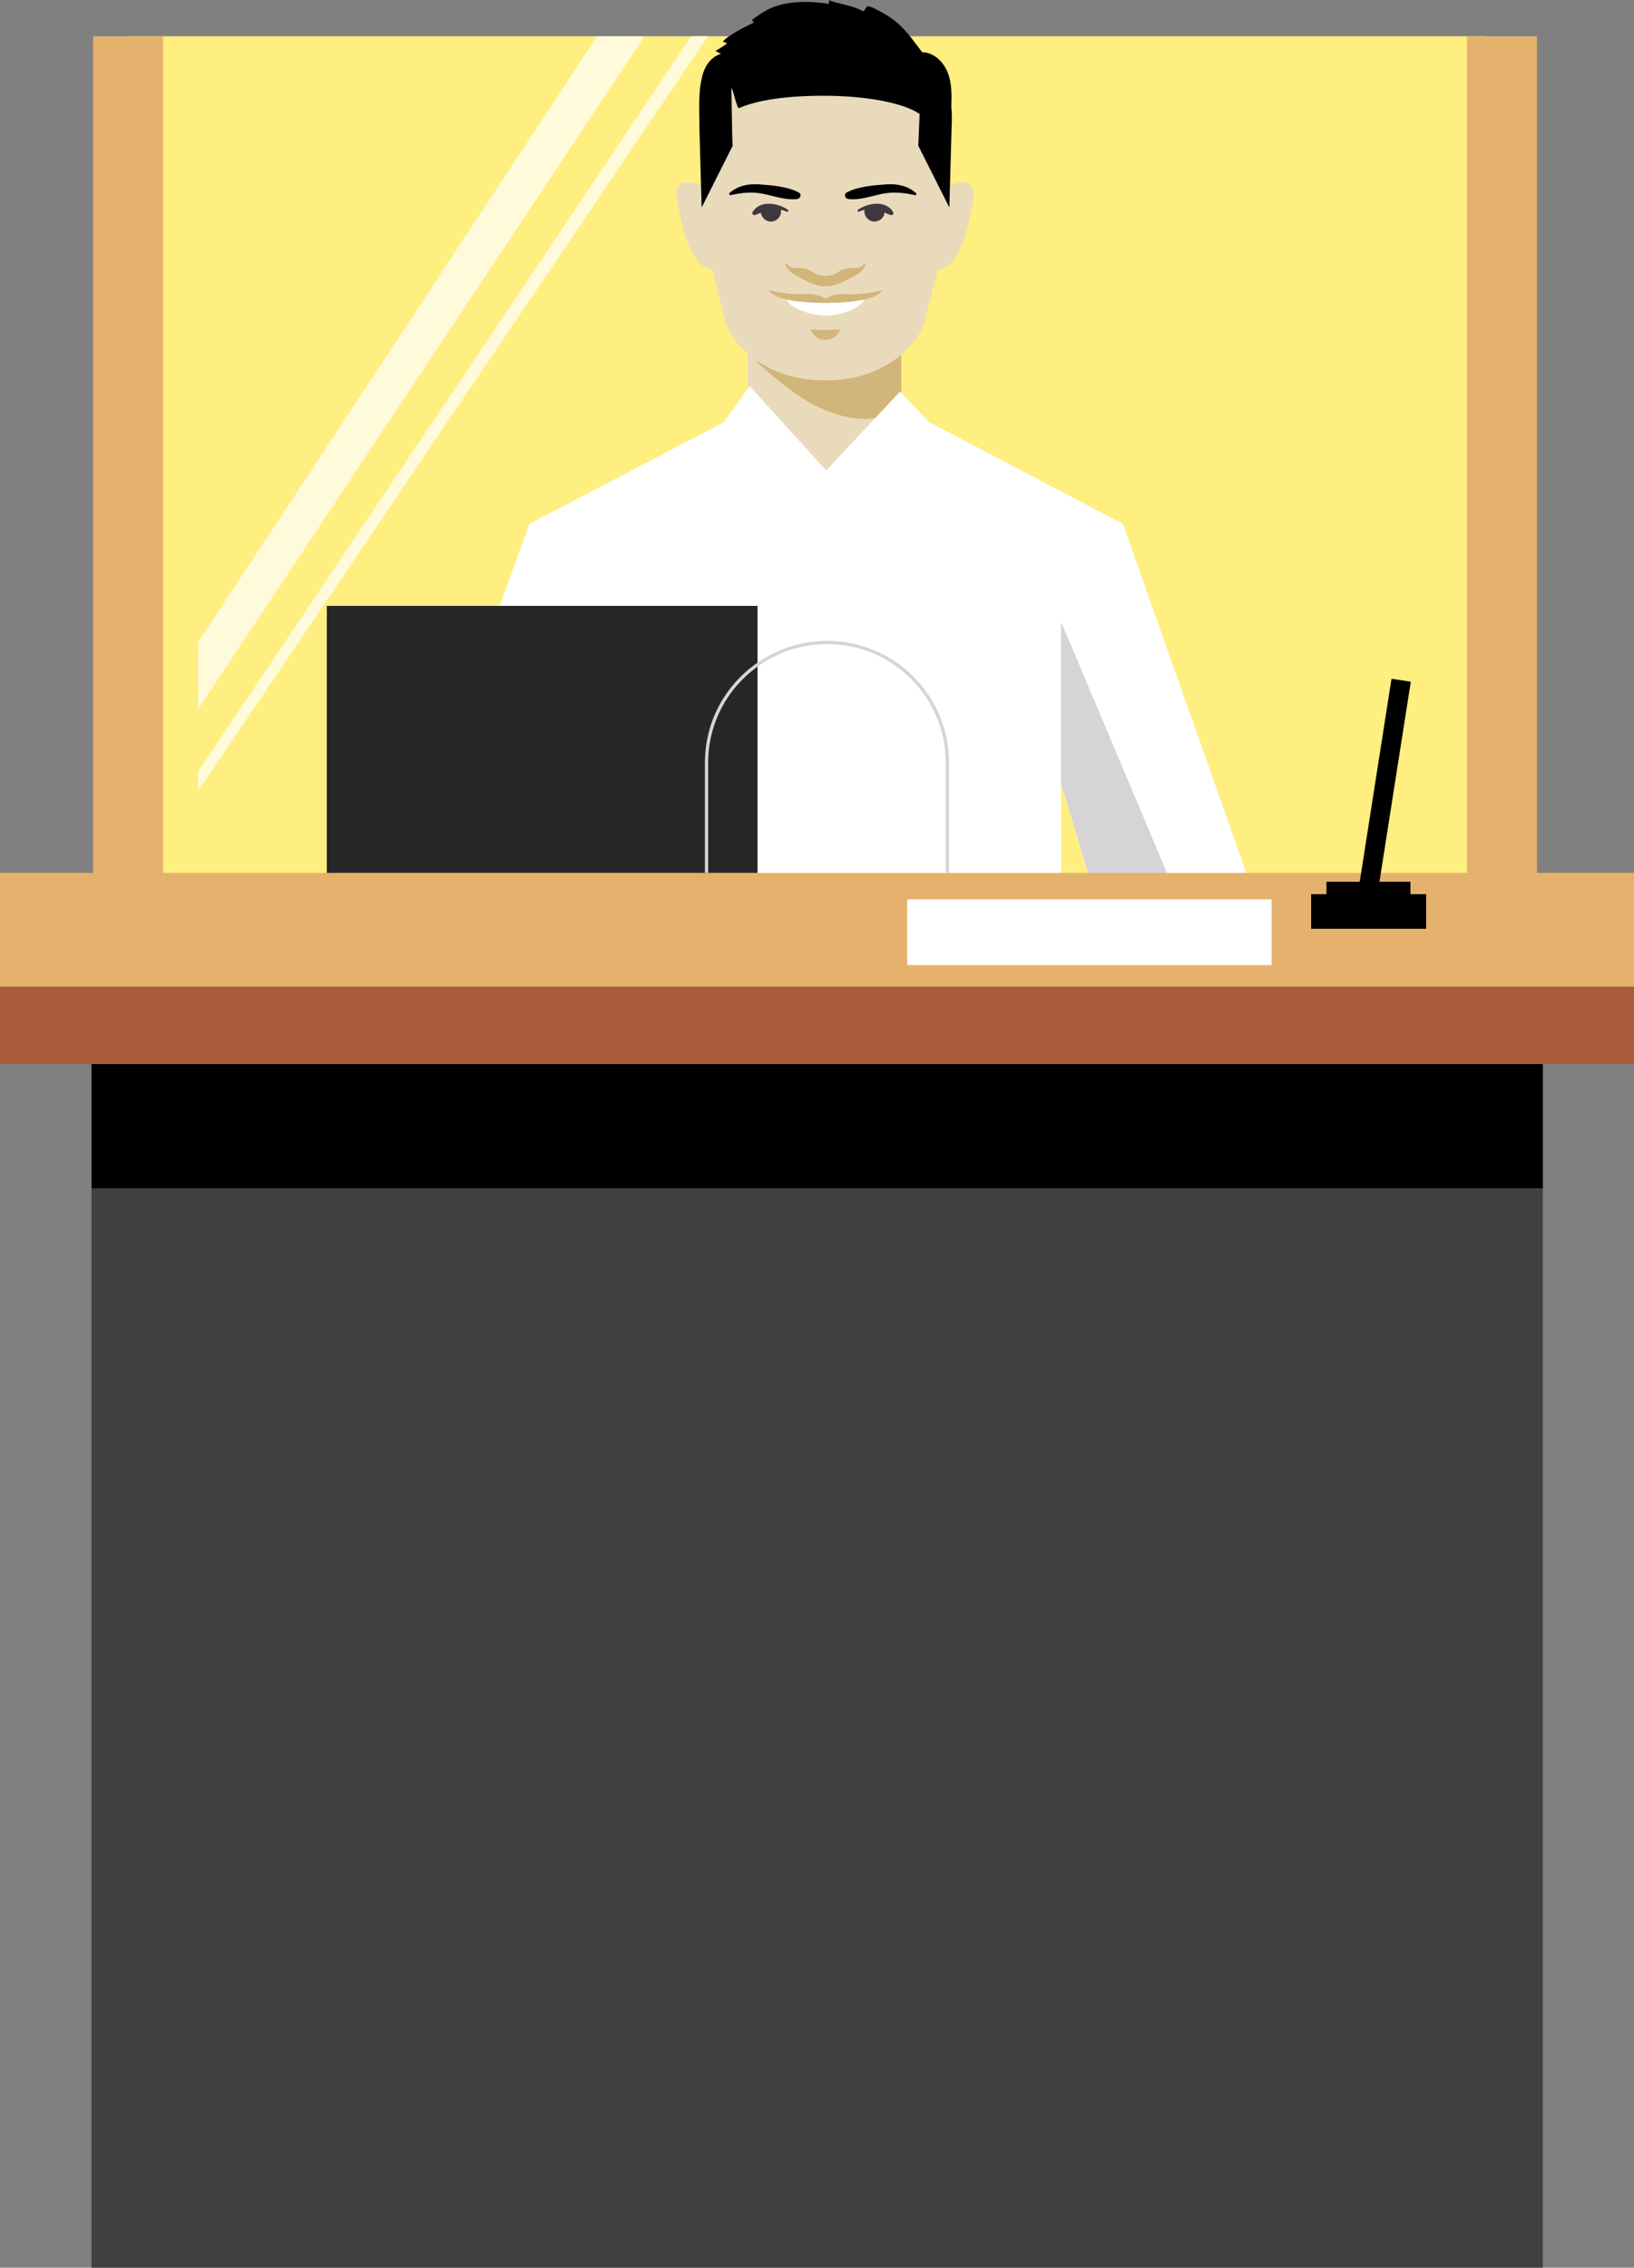 <?xml version="1.0" encoding="utf-8"?>
<!-- Generator: Adobe Illustrator 22.1.0, SVG Export Plug-In . SVG Version: 6.00 Build 0)  -->
<svg version="1.1" id="Layer_1" xmlns="http://www.w3.org/2000/svg" xmlns:xlink="http://www.w3.org/1999/xlink" x="0px" y="0px"
	 viewBox="0 0 500 693.9" style="enable-background:new 0 0 500 693.9;" xml:space="preserve">
<rect x="0" y="0" width="500" height="693.9" fill="#808080" stroke="none"/>
<style type="text/css">
	.st0{fill:#FFEE80;}
	.st1{fill:#3C363B;}
	.st2{fill:#E9DABC;}
	.st3{fill:#D2B57A;}
	.st4{fill:#3F383E;}
	.st5{fill:#FFFFFF;}
	.st6{fill:#D6D4D6;}
	.st7{fill:#262626;}
	.st8{fill:#404040;}
	.st9{fill:#AA5C3D;}
	.st10{fill:#E5B26E;}
	.st11{opacity:0.7;fill:#FFFFFF;}
	.st12{fill:none;stroke:#D6D4D6;stroke-miterlimit:10;}
	.st13{fill:none;}
</style>
<g>
	<rect x="39.2" y="11.1" class="st0" width="415.4" height="258.8"/>
	<g>
		<path class="st1" d="M178.5,348.7c0,0,6.1,65.8,13.9,86.3c7.7,20.5,40.9,46.9,40.9,46.9l4.4,19.4l52.6-23.8l27.2-94.3l0.4-35.6
			L178.5,348.7z"/>
		<path class="st2" d="M253.7,147.3c18.6,0,33.7-7.4,33.9-16.6c-6.6-2.1-11.1-3.5-11.8-3.5l-47,0.9l-9,2.6
			C219.9,139.8,235,147.3,253.7,147.3L253.7,147.3z"/>
		<rect x="228.8" y="102.2" class="st2" width="47" height="33.8"/>
		<path class="st3" d="M231.8,111.1c3.7,2.5,23.8,24.6,44,14.4V99.6l-47,2.6L231.8,111.1z"/>
		<path class="st2" d="M289.9,57c0.1-1.2,0.2-2.4,0.2-3.7c0-31-16.9-37.7-37.7-37.7c-20.8,0-37.7,6.8-37.7,37.7
			c0,1.2,0.1,2.5,0.2,3.7c-2-0.9-9.2-3.8-7.7,4.3c1.8,9.4,4.3,20.5,10.8,21.2l4.2,16.3c2,6.7,11.9,17.6,30.3,17.6
			s28.2-10.9,30.3-17.6l4.2-16.3c6.5-0.7,9.1-11.8,10.8-21.2C299.1,53.3,291.9,56.1,289.9,57L289.9,57z"/>
		<path class="st4" d="M232.8,64.5l3.1-1l2.9,0.2c0.1,0.3,0.2,0.6,0.2,1c0,1.7-1.4,3.1-3.1,3.1c-1.7,0-3.1-1.4-3.1-3.1
			C232.8,64.7,232.8,64.6,232.8,64.5L232.8,64.5z"/>
		<path class="st4" d="M240.8,64.8c-1.8-0.8-3.8-1.1-5.8-0.6c-1.4,0.4-2.6,1.2-4,1.6c-0.5,0.2-1-0.4-0.7-0.9
			c2.2-3.8,7.8-2.8,10.8-0.7C241.4,64.5,241.1,64.9,240.8,64.8L240.8,64.8z"/>
		<path d="M223.6,59.7c3.7-0.8,6.7-1.1,10.4-0.3c3.2,0.7,6.6,1.9,9.9,1.5c0.9-0.1,1.6-1.4,0.5-2c-3.5-1.9-8.4-2.2-12.3-2.5
			c-3.2-0.2-6.5,0.5-8.9,2.7C223,59.4,223.3,59.8,223.6,59.7L223.6,59.7z"/>
		<path class="st4" d="M270.7,64.5l-3.1-1l-2.9,0.2c-0.1,0.3-0.2,0.6-0.2,1c0,1.7,1.4,3.1,3.1,3.1c1.7,0,3.1-1.4,3.1-3.1
			C270.8,64.7,270.8,64.6,270.7,64.5L270.7,64.5z"/>
		<path class="st4" d="M262.8,64.8c1.8-0.8,3.8-1.1,5.8-0.6c1.4,0.4,2.6,1.2,4,1.6c0.5,0.2,1-0.4,0.7-0.9c-2.2-3.8-7.8-2.8-10.8-0.7
			C262.2,64.5,262.5,64.9,262.8,64.8L262.8,64.8z"/>
		<path d="M279.9,59.7c-3.7-0.8-6.7-1.1-10.4-0.3c-3.2,0.7-6.6,1.9-9.9,1.5c-0.9-0.1-1.6-1.4-0.5-2c3.5-1.9,8.4-2.2,12.3-2.5
			c3.2-0.2,6.5,0.5,8.9,2.7C280.6,59.4,280.3,59.8,279.9,59.7L279.9,59.7z"/>
		<path class="st5" d="M252.6,92.7l-12.1-2c0.4,4.1,9,5.9,12.1,5.9s11.7-1.8,12.1-5.9L252.6,92.7z"/>
		<path class="st3" d="M258.5,90c-2.5-0.2-4.2,0.4-5.1,1c-0.5,0.3-1.1,0.3-1.6,0c-0.9-0.5-2.6-1.2-5.1-1c-5.5,0.4-11.5-1.2-11.5-1.2
			s1.3,3.9,17.4,3.9c16.1,0,17.4-3.9,17.4-3.9S264,90.4,258.5,90L258.5,90z"/>
		<path class="st3" d="M252.6,101c-0.9,0-4.6-0.2-4.6-0.2s1.1,3.2,4.6,3.2c3.5,0,4.6-3.2,4.6-3.2S253.5,101,252.6,101L252.6,101z"/>
		<path d="M222.5,13.3c-0.9,0.6-2.6,1.8-3.6,2.3c0.6,0.3,1.2,0.6,1.7,0.9c-2,0.5-3.6,2.1-4.6,3.9c-1,1.8-1.4,3.9-1.7,6
			c-0.4,2.5-0.4,6.8-0.3,10.3c0,0.6,0,1.2,0,1.8c0.2,8.3,0.5,16.7,0.7,25l9.5-18.9c-0.2-1.9-0.3-13.8-0.4-17.6
			c0.4-0.2,1.7,6.3,2.3,6.1c5.6-2.5,14.6-3.8,25.9-3.8c13.4,0,24.8,2.3,29.4,5.6l-0.4,9.7l9.5,18.9c0.2-8.3,0.5-16.7,0.7-25
			c0.1-1.9,0.1-3.8-0.1-5.8l0,0c0.1-3.5,0.2-7.2-1.1-10.5c-1.3-3.3-4.3-6.2-7.8-6.2l-1.9-2.5c-2-2.7-4-5.2-6.7-7.3
			c-1.4-1-2.8-2-4.3-2.7c-1.2-0.6-2.5-1.5-3.9-1.6l-1.2,1.6c-3.3-1.9-6.9-2.1-10.5-3.4c-0.1,0.8,0,0.3-0.1,1.1c0,0-10.1-2-17.5,1.2
			c-2.2,0.9-4.1,2.3-6,3.7l0.6,0.8c0,0-7.6,3.5-9.5,5.8L222.5,13.3z"/>
		<path class="st3" d="M264.3,80.9c-0.6,0.8-1.4,1.1-3.5,1.1c-4.6,0-4,2.4-8.2,2.4c-4.3,0-3.6-2.4-8.2-2.4c-2.1,0-2.9-0.3-3.5-1.1
			c-0.4-0.5-0.6-0.4-0.6-0.3c0.1,1,0.8,2.5,3.4,3.8c2.8,1.4,5.3,3.2,8.9,3.2c3.5,0,6.1-1.7,8.9-3.2c2.5-1.3,3.2-2.8,3.4-3.8
			C264.9,80.5,264.7,80.4,264.3,80.9L264.3,80.9z"/>
		<path class="st5" d="M343.6,160.3l-59.4-31.2l-8.8-9.3L252.8,144l-23.4-25.9l-7.9,11.1L162,160.3l-38.8,107.2l23.2,56.5l9,5.2
			l10.4,16.7l15.1-8.9v13.5h71.9h71.9v-22.1l17.5,14.4l8-13.5l9-5.2l23.2-54.1L343.6,160.3z M168,282.5l12.9-42.8v76.4L168,282.5z
			 M324.7,314.7v-74.9l12.9,42.8L324.7,314.7z"/>
		<path class="st2" d="M315,334.4l-24,26c0,0,1.5,6,10.4,0l-1.2,9l24.3,5l8.5-22.9l6.9-10.5l-17.5-14.3L315,334.4z"/>
		<path class="st2" d="M184,334.5l30.9,28.4c0,0-1.5,5.5-8.7,1.2c-7.2-4.2-8.2-7.2-8.2-7.2l6.7,16.7l-22.3,4.5l-16.5-32.1L184,334.5
			z"/>
		<polygon class="st6" points="324.7,239.8 324.7,190.3 359.5,272.8 349.4,289 344.4,321.5 335,336.9 320.6,325 337.6,282.5 		"/>
	</g>
	<g>
		<g>
			<g>
				<g>
					<g>
						<g>
							<rect x="100" y="185.4" class="st7" width="131.8" height="81.8"/>
						</g>
					</g>
				</g>
			</g>
		</g>
		<g>
			<g>
				<g>
					<g>
						<rect x="28" y="285.9" class="st8" width="444.1" height="408"/>
					</g>
				</g>
			</g>
		</g>
		<g>
			<g>
				<g>
					<g>
						<rect x="28" y="301.7" width="444.1" height="61.9"/>
					</g>
				</g>
			</g>
		</g>
		<g>
			<g>
				<g>
					<g>
						<rect y="290.9" class="st9" width="500" height="34.7"/>
					</g>
				</g>
			</g>
		</g>
		<g>
			<g>
				<g>
					<g>
						<rect y="267.1" class="st10" width="500" height="34.8"/>
					</g>
				</g>
			</g>
		</g>
		<g>
			<g>
				<g>
					<g>
						<g>
							<rect x="277.6" y="275.2" class="st5" width="111.5" height="20.1"/>
						</g>
					</g>
				</g>
			</g>
			<g>
				<g>
					<g>
						<g>
							<rect x="405.9" y="269.8" width="25.7" height="10.6"/>
						</g>
					</g>
				</g>
				<g>
					<g>
						<g>
							<rect x="401.2" y="273.6" width="35.2" height="10.6"/>
						</g>
					</g>
				</g>
				<g>
					<g>
						<g>
							<polygon points="420.8,278.2 414.9,277.3 425.8,207.7 431.7,208.6 							"/>
						</g>
					</g>
				</g>
			</g>
		</g>
		<g>
			<g>
				<g>
					<g>
						<g>
							<polygon class="st10" points="28.5,278 28.5,11.1 49.9,11.1 49.9,278 28.5,278 							"/>
						</g>
					</g>
				</g>
			</g>
			<g>
				<g>
					<g>
						<g>
							<polygon class="st10" points="448.9,278 448.9,11.1 470.3,11.1 470.3,278 448.9,278 							"/>
						</g>
					</g>
				</g>
			</g>
		</g>
	</g>
	<polygon class="st11" points="60.6,217.1 60.6,196.5 182.7,11.1 197.2,11.1 	"/>
	<polygon class="st11" points="60.6,242.1 60.6,236.1 211.5,11.1 216.7,11 	"/>
	<path class="st12" d="M216.2,267.1v-33.7c0-9.3,3.4-17.7,9.1-24.2c6.8-7.7,16.7-12.6,27.8-12.6c20.4,0,36.8,16.5,36.8,36.8v33.7"/>
	<line class="st13" x1="131.5" y1="214.3" x2="165.5" y2="214.3"/>
</g>
</svg>
